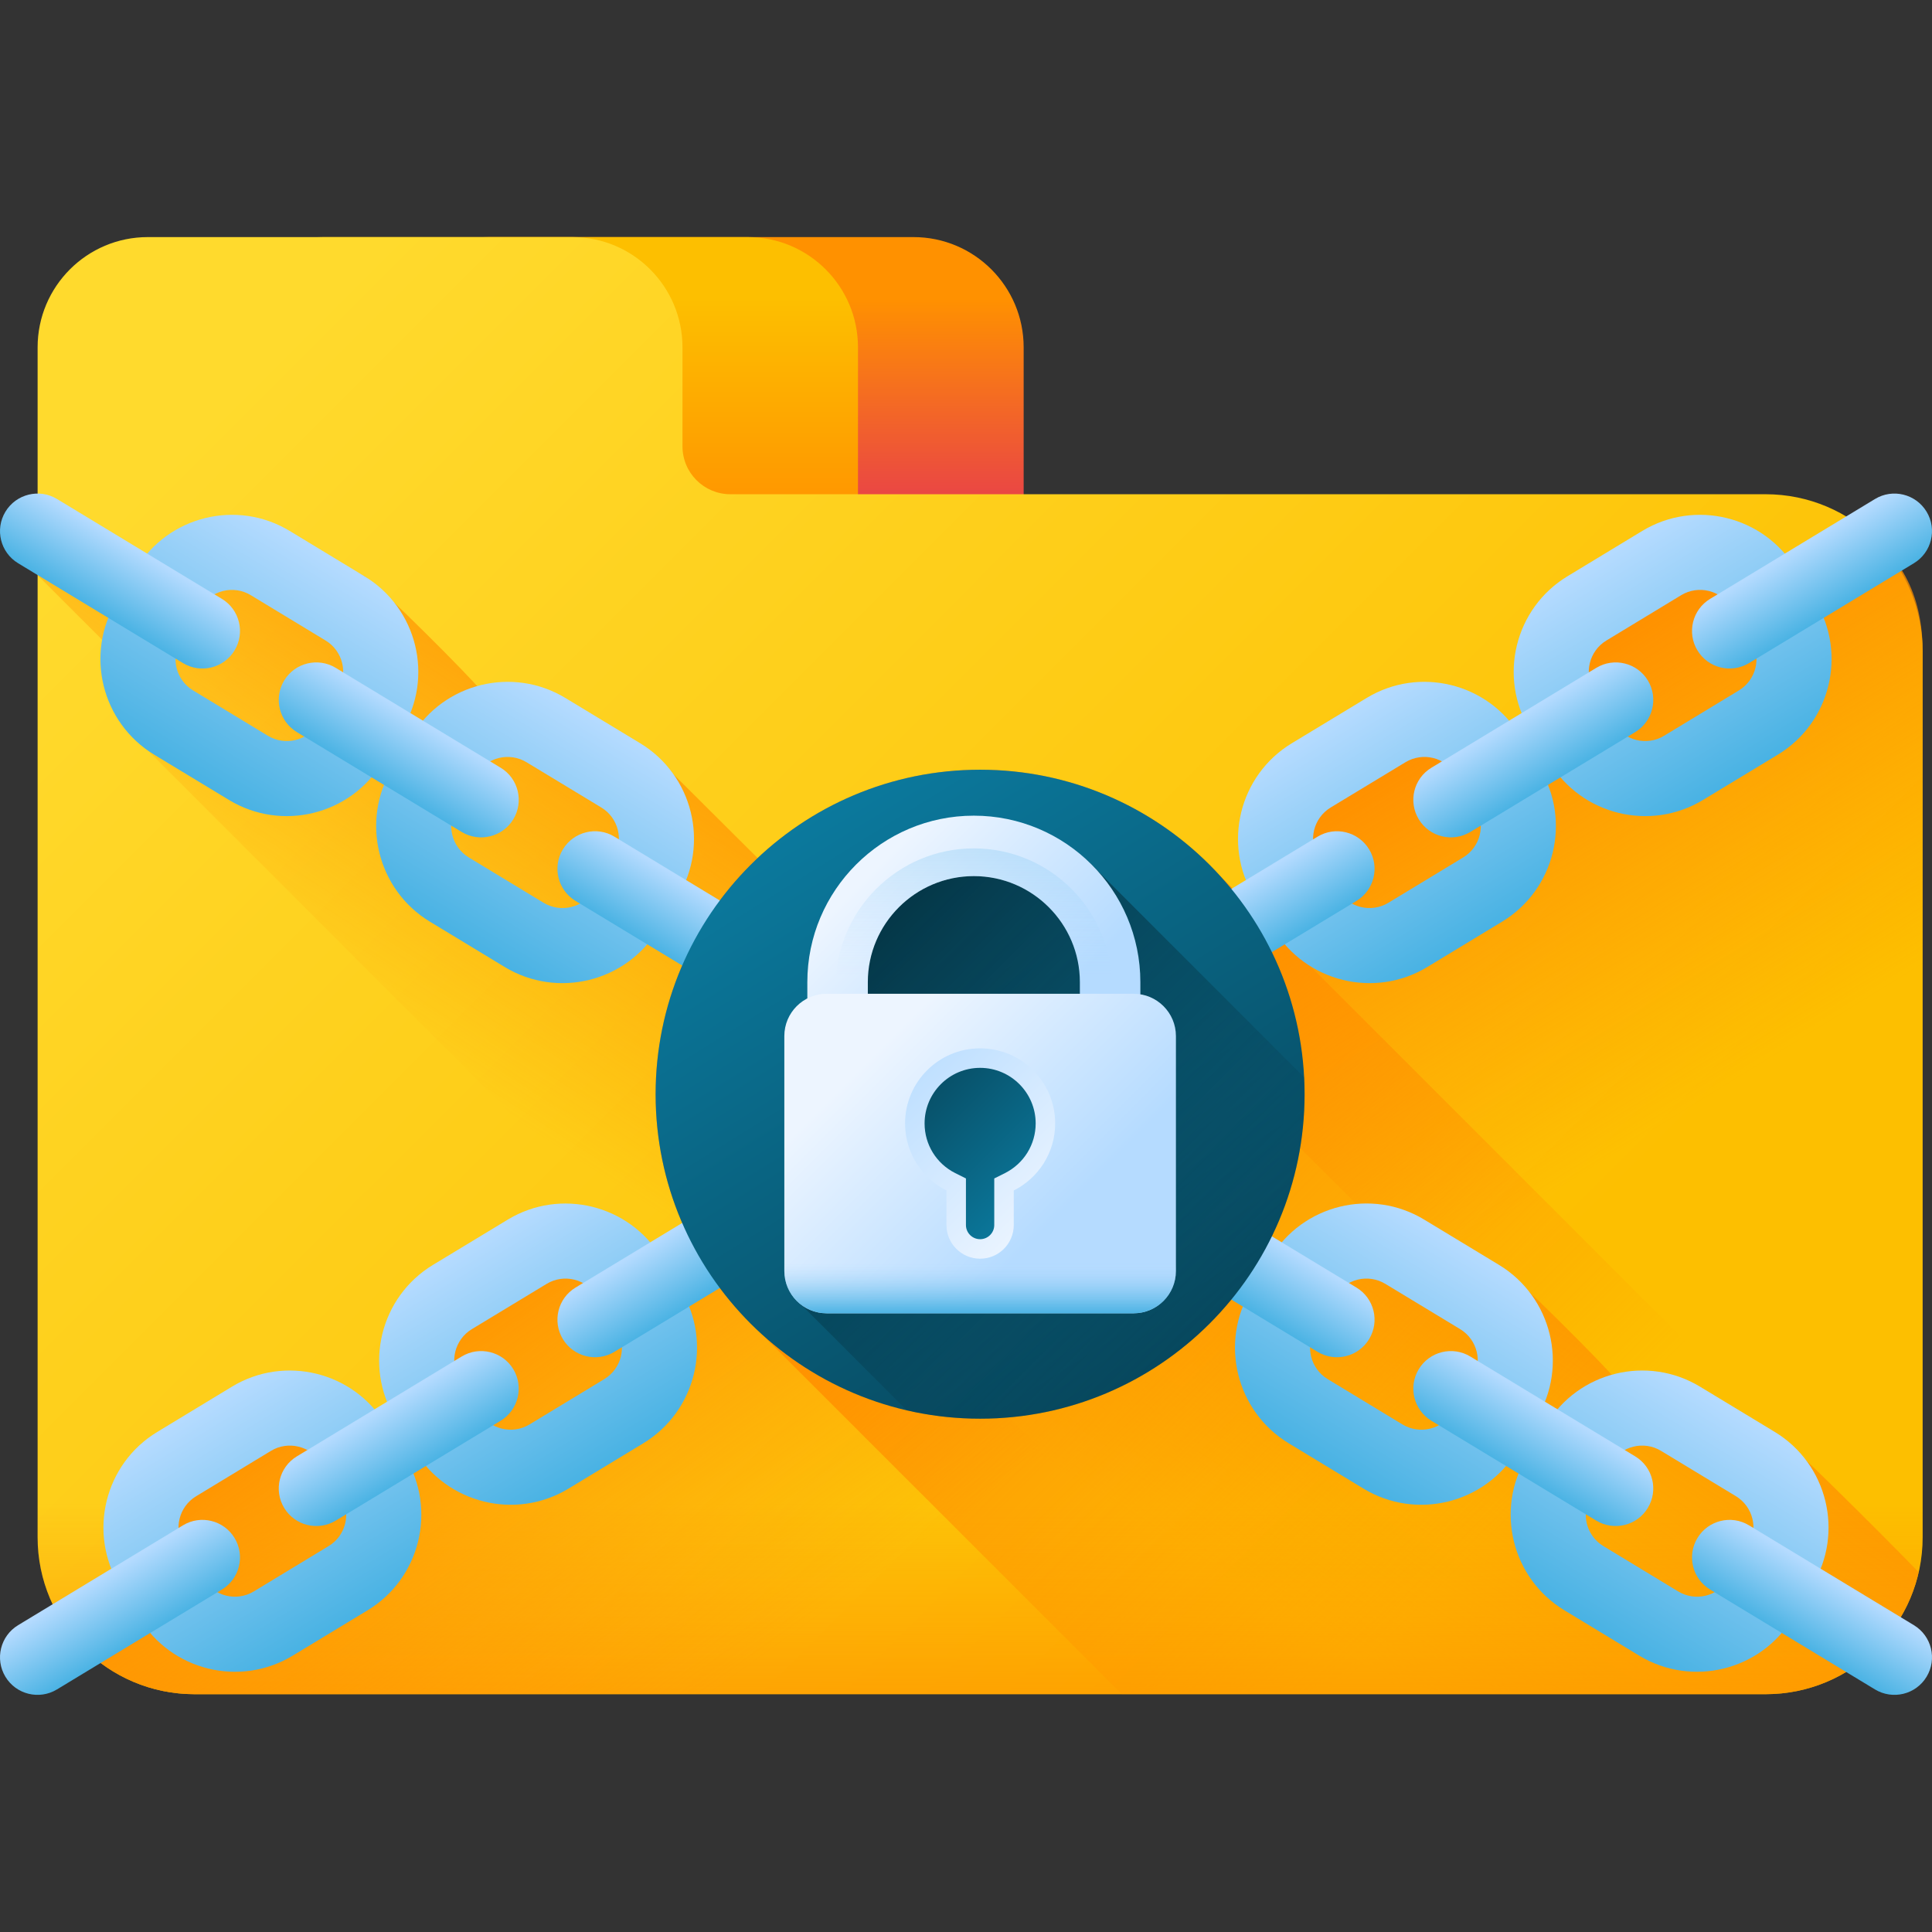 <svg width="32" height="32" viewBox="0 0 32 32" fill="none" xmlns="http://www.w3.org/2000/svg">
<rect x="0" y="0" width="32" height="32" fill="#333333" stroke="none"/>
<path d="M16.955 8.795H6.274V5.753C6.274 4.745 7.091 3.927 8.1 3.927H15.13C16.138 3.927 16.955 4.745 16.955 5.753V8.795Z" fill="url(#paint0_linear_663_6770)"/>
<path d="M14.211 8.795H3.53V5.753C3.53 4.745 4.347 3.927 5.355 3.927H12.385C13.393 3.927 14.211 4.745 14.211 5.753V8.795Z" fill="url(#paint1_linear_663_6770)"/>
<path d="M11.304 7.392V5.753C11.304 4.745 10.487 3.927 9.479 3.927H2.448C1.44 3.927 0.623 4.745 0.623 5.753V25.461C0.623 26.897 1.787 28.061 3.223 28.061H29.244C30.681 28.061 31.845 26.897 31.845 25.461V10.787C31.845 9.351 30.681 8.186 29.244 8.186H12.098C11.659 8.186 11.304 7.831 11.304 7.392Z" fill="url(#paint2_linear_663_6770)"/>
<path d="M31.779 26.04C31.516 27.198 30.481 28.061 29.244 28.061H18.079L2.444 12.426C1.874 12.023 1.661 11.344 1.745 10.682L1.761 10.666L0.623 9.528V8.242C0.733 8.242 0.844 8.27 0.944 8.331L2.439 9.302C3.017 8.629 4.015 8.386 4.799 8.86L6.038 9.545C6.261 9.68 7.844 11.267 7.962 11.433C8.44 11.294 8.907 11.348 9.365 11.627L10.604 12.377C10.827 12.512 11.009 12.622 11.152 12.822L18.869 20.503C18.766 20.314 18.763 20.078 18.882 19.882C19.06 19.588 19.442 19.494 19.736 19.672L21.23 20.709C21.809 20.036 22.807 19.792 23.59 20.267L24.829 20.952C25.052 21.087 26.636 22.674 26.753 22.839C27.232 22.701 27.698 22.756 28.157 23.033L29.396 23.718C29.571 23.823 31.079 25.319 31.779 26.04Z" fill="url(#paint3_linear_663_6770)"/>
<path d="M31.772 26.072L20.219 14.519C19.236 13.432 17.815 12.749 16.234 12.749C13.266 12.749 10.859 15.156 10.859 18.124C10.859 19.705 11.542 21.126 12.629 22.11L18.581 28.061H29.244C30.47 28.061 31.497 27.213 31.772 26.072Z" fill="url(#paint4_linear_663_6770)"/>
<path d="M0.623 22.585V25.461C0.623 26.897 1.787 28.061 3.223 28.061H29.244C30.681 28.061 31.845 26.897 31.845 25.461V22.585H0.623Z" fill="url(#paint5_linear_663_6770)"/>
<path d="M3.223 28.061H21.297C18.934 25.699 13.125 19.893 13.118 19.881C12.94 19.588 12.558 19.56 12.264 19.738L10.77 20.708C10.191 20.036 9.193 19.792 8.41 20.267L7.171 21.017C6.387 21.492 6.148 22.459 6.476 23.283L6.203 23.474C5.625 22.802 4.626 22.558 3.843 23.033L2.604 23.784C1.821 24.258 1.582 25.225 1.91 26.049L0.872 26.572C1.288 27.452 2.184 28.061 3.223 28.061Z" fill="url(#paint6_linear_663_6770)"/>
<path d="M30.71 8.686L29.561 9.368C28.983 8.695 27.985 8.452 27.201 8.926L25.962 9.677C25.179 10.151 25.006 11.118 25.334 11.942L24.995 12.134C24.417 11.461 23.418 11.218 22.635 11.692L21.396 12.443C20.613 12.917 20.439 13.818 20.767 14.642L19.092 15.578C18.798 15.756 18.704 16.072 18.882 16.366L30.35 27.815C31.233 27.399 31.845 26.502 31.845 25.461V10.787C31.845 9.838 31.468 9.14 30.71 8.686Z" fill="url(#paint7_linear_663_6770)"/>
<path d="M2.308 26.799L1.98 26.258C1.452 25.386 1.732 24.246 2.604 23.718L3.843 22.967C4.715 22.439 5.855 22.719 6.383 23.591L6.711 24.132C7.24 25.005 6.96 26.144 6.088 26.672L4.848 27.423C3.976 27.951 2.837 27.672 2.308 26.799ZM5.319 24.235C5.146 23.95 4.773 23.858 4.488 24.031L3.249 24.782C2.963 24.955 2.871 25.328 3.044 25.613L3.372 26.155C3.545 26.44 3.918 26.532 4.204 26.359L5.443 25.608C5.729 25.436 5.82 25.062 5.647 24.777L5.319 24.235Z" fill="url(#paint8_linear_663_6770)"/>
<path d="M6.875 24.033L6.547 23.492C6.018 22.619 6.298 21.48 7.171 20.951L8.41 20.201C9.282 19.673 10.421 19.953 10.95 20.825L11.278 21.366C11.806 22.238 11.526 23.378 10.654 23.906L9.415 24.657C8.543 25.185 7.403 24.905 6.875 24.033ZM9.886 21.469C9.713 21.184 9.34 21.092 9.054 21.265L7.815 22.015C7.529 22.189 7.438 22.562 7.611 22.847L7.939 23.389C8.112 23.674 8.485 23.766 8.771 23.593L10.01 22.842C10.295 22.669 10.387 22.296 10.214 22.011L9.886 21.469Z" fill="url(#paint9_linear_663_6770)"/>
<path d="M9.323 22.18C9.145 21.886 9.239 21.504 9.533 21.326L12.264 19.672C12.557 19.494 12.94 19.587 13.118 19.881C13.296 20.175 13.202 20.558 12.908 20.736L10.177 22.39C9.884 22.568 9.501 22.474 9.323 22.18Z" fill="url(#paint10_linear_663_6770)"/>
<path d="M4.707 24.976C4.529 24.683 4.623 24.3 4.917 24.122L7.647 22.468C7.941 22.29 8.324 22.384 8.502 22.678C8.679 22.971 8.586 23.354 8.292 23.532L5.561 25.186C5.267 25.364 4.885 25.27 4.707 24.976Z" fill="url(#paint11_linear_663_6770)"/>
<path d="M0.09 27.773C-0.088 27.479 0.006 27.096 0.3 26.918L3.031 25.264C3.324 25.086 3.707 25.18 3.885 25.474C4.063 25.768 3.969 26.15 3.675 26.328L0.944 27.982C0.651 28.16 0.268 28.067 0.09 27.773Z" fill="url(#paint12_linear_663_6770)"/>
<path d="M21.1 15.393L20.772 14.851C20.244 13.979 20.524 12.839 21.396 12.311L22.635 11.561C23.507 11.032 24.647 11.312 25.175 12.184L25.503 12.726C26.032 13.598 25.752 14.738 24.879 15.266L23.64 16.017C22.768 16.545 21.629 16.265 21.1 15.393ZM24.111 12.829C23.938 12.543 23.565 12.452 23.279 12.625L22.04 13.375C21.755 13.548 21.663 13.921 21.836 14.207L22.164 14.748C22.337 15.034 22.71 15.126 22.996 14.953L24.235 14.202C24.521 14.029 24.612 13.656 24.439 13.37L24.111 12.829Z" fill="url(#paint13_linear_663_6770)"/>
<path d="M25.667 12.627L25.339 12.085C24.81 11.213 25.09 10.073 25.962 9.545L27.201 8.794C28.074 8.266 29.213 8.546 29.742 9.418L30.07 9.96C30.598 10.832 30.318 11.972 29.446 12.5L28.207 13.25C27.334 13.779 26.195 13.499 25.667 12.627ZM28.678 10.063C28.505 9.777 28.131 9.685 27.846 9.858L26.607 10.609C26.321 10.782 26.23 11.155 26.403 11.441L26.731 11.982C26.904 12.268 27.277 12.36 27.562 12.187L28.801 11.436C29.087 11.263 29.179 10.89 29.006 10.604L28.678 10.063Z" fill="url(#paint14_linear_663_6770)"/>
<path d="M28.115 10.773C27.937 10.48 28.031 10.097 28.325 9.919L31.056 8.265C31.349 8.087 31.732 8.181 31.91 8.475C32.088 8.769 31.994 9.151 31.7 9.329L28.969 10.983C28.675 11.161 28.293 11.067 28.115 10.773Z" fill="url(#paint15_linear_663_6770)"/>
<path d="M23.499 13.57C23.321 13.276 23.415 12.893 23.709 12.716L26.439 11.062C26.733 10.884 27.116 10.977 27.294 11.271C27.471 11.565 27.378 11.947 27.084 12.126L24.353 13.78C24.059 13.957 23.677 13.864 23.499 13.57Z" fill="url(#paint16_linear_663_6770)"/>
<path d="M18.882 16.366C18.704 16.072 18.798 15.69 19.092 15.512L21.823 13.858C22.116 13.68 22.499 13.774 22.677 14.068C22.855 14.361 22.761 14.744 22.467 14.922L19.736 16.576C19.442 16.754 19.06 16.66 18.882 16.366Z" fill="url(#paint17_linear_663_6770)"/>
<path d="M27.151 27.423L25.912 26.672C25.04 26.144 24.76 25.004 25.288 24.132L25.616 23.591C26.145 22.718 27.284 22.439 28.157 22.967L29.396 23.717C30.268 24.246 30.548 25.385 30.019 26.258L29.691 26.799C29.163 27.671 28.024 27.951 27.151 27.423ZM26.352 24.776C26.18 25.062 26.271 25.435 26.557 25.608L27.796 26.359C28.081 26.532 28.454 26.44 28.628 26.155L28.955 25.613C29.128 25.328 29.037 24.954 28.751 24.781L27.512 24.031C27.227 23.858 26.854 23.95 26.68 24.235L26.352 24.776Z" fill="url(#paint18_linear_663_6770)"/>
<path d="M22.585 24.657L21.346 23.906C20.474 23.378 20.194 22.238 20.722 21.366L21.05 20.825C21.578 19.952 22.718 19.672 23.59 20.201L24.829 20.951C25.701 21.48 25.981 22.619 25.453 23.491L25.125 24.033C24.597 24.905 23.457 25.185 22.585 24.657ZM21.786 22.01C21.613 22.296 21.705 22.669 21.99 22.842L23.229 23.593C23.515 23.766 23.888 23.674 24.061 23.389L24.389 22.847C24.562 22.561 24.47 22.188 24.185 22.015L22.946 21.265C22.66 21.092 22.287 21.183 22.114 21.469L21.786 22.01Z" fill="url(#paint19_linear_663_6770)"/>
<path d="M22.677 22.18C22.855 21.886 22.761 21.504 22.467 21.326L19.736 19.672C19.442 19.494 19.06 19.587 18.882 19.881C18.704 20.175 18.798 20.558 19.092 20.736L21.822 22.39C22.116 22.568 22.499 22.474 22.677 22.18Z" fill="url(#paint20_linear_663_6770)"/>
<path d="M27.293 24.976C27.471 24.683 27.378 24.3 27.084 24.122L24.353 22.468C24.059 22.29 23.677 22.384 23.499 22.678C23.321 22.972 23.415 23.354 23.708 23.532L26.439 25.186C26.733 25.364 27.116 25.27 27.293 24.976Z" fill="url(#paint21_linear_663_6770)"/>
<path d="M31.91 27.773C32.088 27.479 31.994 27.096 31.7 26.918L28.969 25.264C28.675 25.086 28.293 25.18 28.115 25.474C27.937 25.768 28.031 26.15 28.325 26.328L31.055 27.982C31.349 28.16 31.732 28.067 31.91 27.773Z" fill="url(#paint22_linear_663_6770)"/>
<path d="M8.36 16.017L7.121 15.266C6.249 14.738 5.969 13.598 6.497 12.726L6.825 12.184C7.353 11.312 8.493 11.032 9.365 11.561L10.604 12.311C11.476 12.839 11.756 13.979 11.228 14.851L10.9 15.393C10.372 16.265 9.232 16.545 8.36 16.017ZM7.561 13.37C7.388 13.656 7.48 14.029 7.765 14.202L9.004 14.953C9.29 15.126 9.663 15.034 9.836 14.748L10.164 14.207C10.337 13.921 10.245 13.548 9.96 13.375L8.721 12.625C8.435 12.452 8.062 12.543 7.889 12.829L7.561 13.37Z" fill="url(#paint23_linear_663_6770)"/>
<path d="M3.793 13.25L2.554 12.5C1.682 11.971 1.402 10.832 1.93 9.96L2.258 9.418C2.787 8.546 3.926 8.266 4.798 8.794L6.037 9.545C6.91 10.073 7.19 11.213 6.661 12.085L6.333 12.627C5.805 13.499 4.665 13.779 3.793 13.25ZM2.994 10.604C2.821 10.89 2.913 11.263 3.199 11.436L4.438 12.187C4.723 12.36 5.096 12.268 5.269 11.982L5.597 11.441C5.77 11.155 5.679 10.782 5.393 10.609L4.154 9.858C3.868 9.685 3.495 9.777 3.322 10.063L2.994 10.604Z" fill="url(#paint24_linear_663_6770)"/>
<path d="M3.885 10.773C4.063 10.48 3.969 10.097 3.675 9.919L0.944 8.265C0.651 8.087 0.268 8.181 0.09 8.475C-0.088 8.769 0.006 9.151 0.3 9.329L3.031 10.983C3.324 11.161 3.707 11.067 3.885 10.773Z" fill="url(#paint25_linear_663_6770)"/>
<path d="M8.502 13.57C8.68 13.276 8.586 12.893 8.292 12.716L5.561 11.062C5.267 10.884 4.885 10.977 4.707 11.271C4.529 11.565 4.623 11.947 4.917 12.126L7.647 13.78C7.941 13.957 8.324 13.864 8.502 13.57Z" fill="url(#paint26_linear_663_6770)"/>
<path d="M13.118 16.366C13.296 16.072 13.202 15.69 12.908 15.512L10.177 13.858C9.884 13.68 9.501 13.774 9.323 14.068C9.145 14.361 9.239 14.744 9.533 14.922L12.264 16.576C12.558 16.754 12.94 16.66 13.118 16.366Z" fill="url(#paint27_linear_663_6770)"/>
<path d="M16.234 23.498C19.202 23.498 21.608 21.092 21.608 18.124C21.608 15.156 19.202 12.749 16.234 12.749C13.266 12.749 10.859 15.156 10.859 18.124C10.859 21.092 13.266 23.498 16.234 23.498Z" fill="url(#paint28_linear_663_6770)"/>
<path d="M21.608 18.124C21.608 18.03 21.605 17.936 21.601 17.844L18.15 14.392C17.646 13.85 16.927 13.575 16.13 13.575C14.609 13.575 13.438 14.747 13.438 16.267V16.603C13.212 16.719 13.057 16.888 13.057 17.16V21.051C13.057 21.282 13.103 21.485 13.274 21.613L15.02 23.359C15.41 23.449 15.816 23.498 16.234 23.498C19.202 23.498 21.608 21.092 21.608 18.124Z" fill="url(#paint29_linear_663_6770)"/>
<path d="M18.888 16.691H17.886V16.267C17.886 15.299 17.098 14.511 16.13 14.511C15.162 14.511 14.374 15.299 14.374 16.267V16.691H13.372V16.267C13.372 14.747 14.609 13.51 16.13 13.51C17.651 13.51 18.888 14.747 18.888 16.267V16.691Z" fill="url(#paint30_linear_663_6770)"/>
<path d="M16.13 14.052C14.868 14.052 13.842 15.078 13.842 16.34V16.691H14.374V16.267C14.374 15.299 15.162 14.511 16.13 14.511C17.098 14.511 17.886 15.299 17.886 16.267V16.691H18.418V16.34C18.418 15.078 17.391 14.052 16.13 14.052Z" fill="url(#paint31_linear_663_6770)"/>
<path d="M18.777 21.752H13.691C13.304 21.752 12.991 21.438 12.991 21.052V17.16C12.991 16.774 13.304 16.46 13.691 16.46H18.777C19.163 16.46 19.477 16.774 19.477 17.16V21.052C19.477 21.438 19.163 21.752 18.777 21.752Z" fill="url(#paint32_linear_663_6770)"/>
<path d="M17.477 18.607C17.477 17.921 16.92 17.364 16.234 17.364C15.547 17.364 14.991 17.921 14.991 18.607C14.991 19.093 15.27 19.514 15.676 19.718V20.29C15.676 20.598 15.926 20.848 16.234 20.848C16.542 20.848 16.791 20.598 16.791 20.29V19.718C17.198 19.514 17.477 19.093 17.477 18.607Z" fill="url(#paint33_linear_663_6770)"/>
<path d="M16.234 20.525C16.104 20.525 15.999 20.42 15.999 20.29V19.519L15.821 19.43C15.508 19.272 15.314 18.957 15.314 18.607C15.314 18.1 15.726 17.687 16.234 17.687C16.741 17.687 17.154 18.1 17.154 18.607C17.154 18.957 16.959 19.272 16.646 19.43L16.468 19.519V20.29C16.468 20.42 16.363 20.525 16.234 20.525Z" fill="url(#paint34_linear_663_6770)"/>
<path d="M12.991 19.992V21.052C12.991 21.438 13.304 21.752 13.691 21.752H18.777C19.163 21.752 19.477 21.438 19.477 21.052V19.992H12.991Z" fill="url(#paint35_linear_663_6770)"/>
<defs>
<linearGradient id="paint0_linear_663_6770" x1="11.615" y1="4.942" x2="11.615" y2="8.797" gradientUnits="userSpaceOnUse">
<stop stop-color="#FF9100"/>
<stop offset="1" stop-color="#E63950"/>
</linearGradient>
<linearGradient id="paint1_linear_663_6770" x1="8.87" y1="4.942" x2="8.87" y2="8.797" gradientUnits="userSpaceOnUse">
<stop stop-color="#FDBF00"/>
<stop offset="1" stop-color="#FF9100"/>
</linearGradient>
<linearGradient id="paint2_linear_663_6770" x1="4.181" y1="6.071" x2="22.422" y2="24.312" gradientUnits="userSpaceOnUse">
<stop stop-color="#FFDA2D"/>
<stop offset="1" stop-color="#FDBF00"/>
</linearGradient>
<linearGradient id="paint3_linear_663_6770" x1="13.377" y1="21.673" x2="18.244" y2="14.11" gradientUnits="userSpaceOnUse">
<stop stop-color="#FF9100" stop-opacity="0"/>
<stop offset="1" stop-color="#FF9100"/>
</linearGradient>
<linearGradient id="paint4_linear_663_6770" x1="24.131" y1="26.021" x2="16.545" y2="18.435" gradientUnits="userSpaceOnUse">
<stop stop-color="#FF9100" stop-opacity="0"/>
<stop offset="1" stop-color="#FF9100"/>
</linearGradient>
<linearGradient id="paint5_linear_663_6770" x1="16.234" y1="24.884" x2="16.234" y2="29.956" gradientUnits="userSpaceOnUse">
<stop stop-color="#FF9100" stop-opacity="0"/>
<stop offset="1" stop-color="#FF9100"/>
</linearGradient>
<linearGradient id="paint6_linear_663_6770" x1="11.647" y1="28.138" x2="6.798" y2="21.367" gradientUnits="userSpaceOnUse">
<stop stop-color="#FF9100" stop-opacity="0"/>
<stop offset="1" stop-color="#FF9100"/>
</linearGradient>
<linearGradient id="paint7_linear_663_6770" x1="28.391" y1="18.105" x2="24.556" y2="11.874" gradientUnits="userSpaceOnUse">
<stop stop-color="#FF9100" stop-opacity="0"/>
<stop offset="1" stop-color="#FF9100"/>
</linearGradient>
<linearGradient id="paint8_linear_663_6770" x1="3.26" y1="23.356" x2="5.504" y2="27.06" gradientUnits="userSpaceOnUse">
<stop stop-color="#B5DBFF"/>
<stop offset="1" stop-color="#48B2E3"/>
</linearGradient>
<linearGradient id="paint9_linear_663_6770" x1="7.824" y1="20.59" x2="10.068" y2="24.294" gradientUnits="userSpaceOnUse">
<stop stop-color="#B5DBFF"/>
<stop offset="1" stop-color="#48B2E3"/>
</linearGradient>
<linearGradient id="paint10_linear_663_6770" x1="10.932" y1="20.512" x2="11.576" y2="21.576" gradientUnits="userSpaceOnUse">
<stop stop-color="#B5DBFF"/>
<stop offset="1" stop-color="#48B2E3"/>
</linearGradient>
<linearGradient id="paint11_linear_663_6770" x1="6.317" y1="23.308" x2="6.961" y2="24.372" gradientUnits="userSpaceOnUse">
<stop stop-color="#B5DBFF"/>
<stop offset="1" stop-color="#48B2E3"/>
</linearGradient>
<linearGradient id="paint12_linear_663_6770" x1="1.702" y1="26.104" x2="2.346" y2="27.168" gradientUnits="userSpaceOnUse">
<stop stop-color="#B5DBFF"/>
<stop offset="1" stop-color="#48B2E3"/>
</linearGradient>
<linearGradient id="paint13_linear_663_6770" x1="22.044" y1="11.951" x2="24.288" y2="15.655" gradientUnits="userSpaceOnUse">
<stop stop-color="#B5DBFF"/>
<stop offset="1" stop-color="#48B2E3"/>
</linearGradient>
<linearGradient id="paint14_linear_663_6770" x1="26.609" y1="9.186" x2="28.853" y2="12.889" gradientUnits="userSpaceOnUse">
<stop stop-color="#B5DBFF"/>
<stop offset="1" stop-color="#48B2E3"/>
</linearGradient>
<linearGradient id="paint15_linear_663_6770" x1="29.716" y1="9.108" x2="30.361" y2="10.171" gradientUnits="userSpaceOnUse">
<stop stop-color="#B5DBFF"/>
<stop offset="1" stop-color="#48B2E3"/>
</linearGradient>
<linearGradient id="paint16_linear_663_6770" x1="25.102" y1="11.903" x2="25.746" y2="12.967" gradientUnits="userSpaceOnUse">
<stop stop-color="#B5DBFF"/>
<stop offset="1" stop-color="#48B2E3"/>
</linearGradient>
<linearGradient id="paint17_linear_663_6770" x1="20.487" y1="14.699" x2="21.131" y2="15.763" gradientUnits="userSpaceOnUse">
<stop stop-color="#B5DBFF"/>
<stop offset="1" stop-color="#48B2E3"/>
</linearGradient>
<linearGradient id="paint18_linear_663_6770" x1="28.74" y1="23.355" x2="26.496" y2="27.059" gradientUnits="userSpaceOnUse">
<stop stop-color="#B5DBFF"/>
<stop offset="1" stop-color="#48B2E3"/>
</linearGradient>
<linearGradient id="paint19_linear_663_6770" x1="24.175" y1="20.59" x2="21.931" y2="24.294" gradientUnits="userSpaceOnUse">
<stop stop-color="#B5DBFF"/>
<stop offset="1" stop-color="#48B2E3"/>
</linearGradient>
<linearGradient id="paint20_linear_663_6770" x1="21.068" y1="20.512" x2="20.424" y2="21.576" gradientUnits="userSpaceOnUse">
<stop stop-color="#B5DBFF"/>
<stop offset="1" stop-color="#48B2E3"/>
</linearGradient>
<linearGradient id="paint21_linear_663_6770" x1="25.683" y1="23.308" x2="25.039" y2="24.372" gradientUnits="userSpaceOnUse">
<stop stop-color="#B5DBFF"/>
<stop offset="1" stop-color="#48B2E3"/>
</linearGradient>
<linearGradient id="paint22_linear_663_6770" x1="30.298" y1="26.104" x2="29.653" y2="27.168" gradientUnits="userSpaceOnUse">
<stop stop-color="#B5DBFF"/>
<stop offset="1" stop-color="#48B2E3"/>
</linearGradient>
<linearGradient id="paint23_linear_663_6770" x1="9.956" y1="11.951" x2="7.712" y2="15.655" gradientUnits="userSpaceOnUse">
<stop stop-color="#B5DBFF"/>
<stop offset="1" stop-color="#48B2E3"/>
</linearGradient>
<linearGradient id="paint24_linear_663_6770" x1="5.391" y1="9.186" x2="3.147" y2="12.889" gradientUnits="userSpaceOnUse">
<stop stop-color="#B5DBFF"/>
<stop offset="1" stop-color="#48B2E3"/>
</linearGradient>
<linearGradient id="paint25_linear_663_6770" x1="2.283" y1="9.108" x2="1.639" y2="10.171" gradientUnits="userSpaceOnUse">
<stop stop-color="#B5DBFF"/>
<stop offset="1" stop-color="#48B2E3"/>
</linearGradient>
<linearGradient id="paint26_linear_663_6770" x1="6.899" y1="11.904" x2="6.254" y2="12.967" gradientUnits="userSpaceOnUse">
<stop stop-color="#B5DBFF"/>
<stop offset="1" stop-color="#48B2E3"/>
</linearGradient>
<linearGradient id="paint27_linear_663_6770" x1="11.513" y1="14.7" x2="10.869" y2="15.763" gradientUnits="userSpaceOnUse">
<stop stop-color="#B5DBFF"/>
<stop offset="1" stop-color="#48B2E3"/>
</linearGradient>
<linearGradient id="paint28_linear_663_6770" x1="13.393" y1="13.561" x2="19.074" y2="22.687" gradientUnits="userSpaceOnUse">
<stop stop-color="#0B799D"/>
<stop offset="1" stop-color="#07485E"/>
</linearGradient>
<linearGradient id="paint29_linear_663_6770" x1="20.445" y1="22.739" x2="12.267" y2="14.56" gradientUnits="userSpaceOnUse">
<stop stop-color="#07485E" stop-opacity="0"/>
<stop offset="1" stop-color="#03232E"/>
</linearGradient>
<linearGradient id="paint30_linear_663_6770" x1="14.548" y1="14.327" x2="17.128" y2="16.907" gradientUnits="userSpaceOnUse">
<stop stop-color="#EDF5FF"/>
<stop offset="1" stop-color="#B5DBFF"/>
</linearGradient>
<linearGradient id="paint31_linear_663_6770" x1="16.13" y1="16.183" x2="16.13" y2="9.996" gradientUnits="userSpaceOnUse">
<stop stop-color="#B5DBFF" stop-opacity="0"/>
<stop offset="0.243" stop-color="#93CEF6" stop-opacity="0.243"/>
<stop offset="0.576" stop-color="#6ABFEC" stop-opacity="0.576"/>
<stop offset="0.84" stop-color="#51B5E5" stop-opacity="0.84"/>
<stop offset="1" stop-color="#48B2E3"/>
</linearGradient>
<linearGradient id="paint32_linear_663_6770" x1="14.519" y1="17.392" x2="17.394" y2="20.266" gradientUnits="userSpaceOnUse">
<stop stop-color="#EDF5FF"/>
<stop offset="1" stop-color="#B5DBFF"/>
</linearGradient>
<linearGradient id="paint33_linear_663_6770" x1="17.49" y1="20.221" x2="14.623" y2="17.353" gradientUnits="userSpaceOnUse">
<stop stop-color="#EDF5FF"/>
<stop offset="1" stop-color="#B5DBFF"/>
</linearGradient>
<linearGradient id="paint34_linear_663_6770" x1="17.218" y1="19.949" x2="14.971" y2="17.702" gradientUnits="userSpaceOnUse">
<stop stop-color="#0B799D"/>
<stop offset="1" stop-color="#07485E"/>
</linearGradient>
<linearGradient id="paint35_linear_663_6770" x1="16.234" y1="20.918" x2="16.234" y2="21.784" gradientUnits="userSpaceOnUse">
<stop stop-color="#B5DBFF" stop-opacity="0"/>
<stop offset="0.243" stop-color="#93CEF6" stop-opacity="0.243"/>
<stop offset="0.576" stop-color="#6ABFEC" stop-opacity="0.576"/>
<stop offset="0.84" stop-color="#51B5E5" stop-opacity="0.84"/>
<stop offset="1" stop-color="#48B2E3"/>
</linearGradient>
</defs>
</svg>
